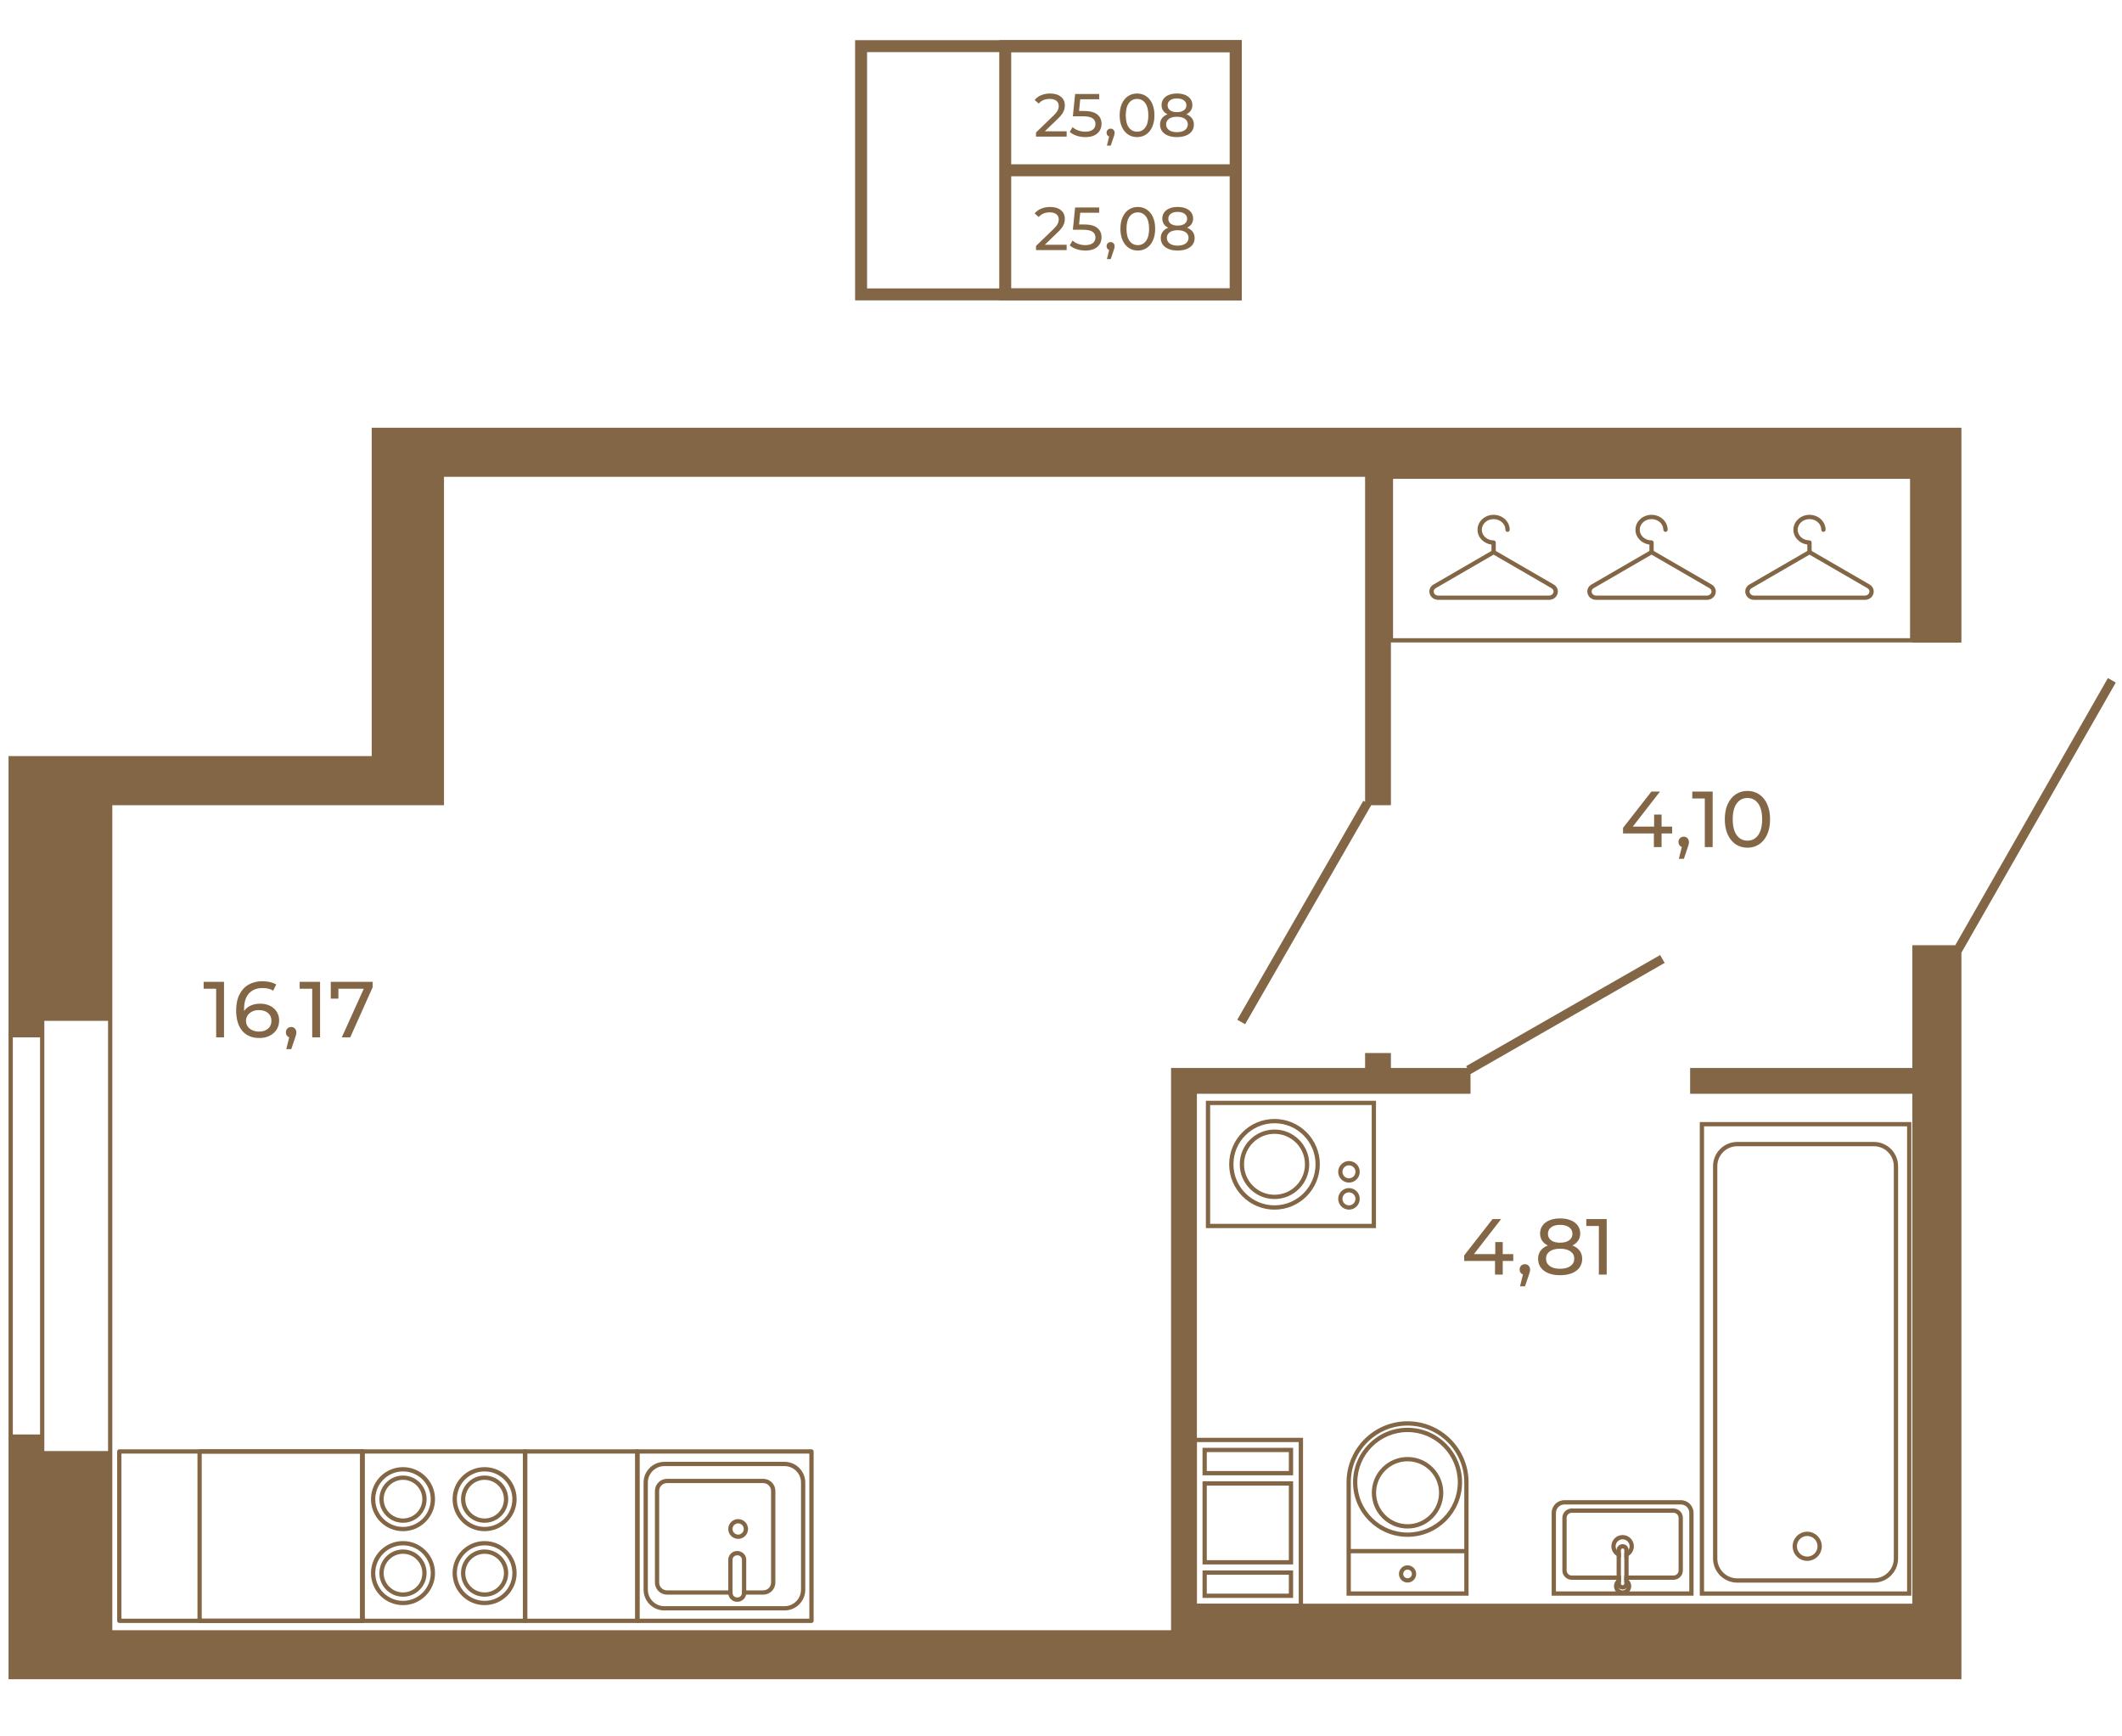 <?xml version="1.0" encoding="UTF-8"?>
<!DOCTYPE svg PUBLIC "-//W3C//DTD SVG 1.1//EN" "http://www.w3.org/Graphics/SVG/1.1/DTD/svg11.dtd">
<!-- Creator: CorelDRAW 2020 (64-Bit) -->
<svg xmlns="http://www.w3.org/2000/svg" xml:space="preserve" width="670px" height="548px" version="1.1" style="shape-rendering:geometricPrecision; text-rendering:geometricPrecision; image-rendering:optimizeQuality; fill-rule:evenodd; clip-rule:evenodd"
viewBox="0 0 2048.66 1674.12"
 xmlns:xlink="http://www.w3.org/1999/xlink"
 xmlns:xodm="http://www.corel.com/coreldraw/odm/2003">
 <defs>
  <style type="text/css">
   <![CDATA[
    .str0 {stroke:#836645;stroke-width:11.55;stroke-miterlimit:10}
    .fil2 {fill:none}
    .fil0 {fill:none;fill-rule:nonzero}
    .fil1 {fill:#836645;fill-rule:nonzero}
   ]]>
  </style>
 </defs>
 <g id="Слой_x0020_1">
  <polygon class="fil0 str0" points="1193.06,283.43 831.32,283.43 831.32,43.8 1193.06,43.8 "/>
  <polygon class="fil0 str0" points="1193.06,283.43 970.49,283.43 970.49,43.8 1193.06,43.8 "/>
  <line class="fil0 str0" x1="970.49" y1="163.62" x2="1193.21" y2= "163.62" />
  <path class="fil1" d="M1029.78 235.53l0 5.12 -29.56 0 0 -4 16.75 -16.16c2.04,-1.96 3.41,-3.66 4.11,-5.09 0.71,-1.43 1.06,-2.87 1.06,-4.32 0,-2.15 -0.75,-3.83 -2.26,-5.02 -1.51,-1.2 -3.67,-1.8 -6.49,-1.8 -4.55,0 -8.06,1.49 -10.53,4.47l-3.99 -3.47c1.6,-1.96 3.71,-3.49 6.32,-4.58 2.6,-1.1 5.51,-1.65 8.72,-1.65 4.31,0 7.74,1.03 10.29,3.09 2.55,2.05 3.82,4.85 3.82,8.37 0,2.2 -0.47,4.27 -1.41,6.23 -0.94,1.96 -2.72,4.2 -5.35,6.7l-12.58 12.11 21.1 0zm16.58 -19.63c5.88,0 10.2,1.11 12.96,3.32 2.76,2.22 4.14,5.24 4.14,9.08 0,2.43 -0.57,4.62 -1.73,6.56 -1.16,1.94 -2.9,3.46 -5.23,4.58 -2.33,1.12 -5.2,1.68 -8.61,1.68 -2.9,0 -5.7,-0.45 -8.41,-1.33 -2.7,-0.88 -4.93,-2.1 -6.7,-3.67l2.71 -4.64c1.41,1.33 3.21,2.4 5.4,3.2 2.2,0.8 4.51,1.2 6.94,1.2 3.09,0 5.49,-0.65 7.2,-1.96 1.7,-1.32 2.56,-3.11 2.56,-5.38 0,-2.47 -0.94,-4.34 -2.83,-5.62 -1.88,-1.27 -5.09,-1.91 -9.63,-1.91l-9.35 0 2.17 -21.51 23.22 0 0 5.12 -18.28 0 -1.12 11.28 4.59 0zm25.92 17.05c1.1,0 2.01,0.38 2.73,1.14 0.73,0.77 1.09,1.72 1.09,2.85 0,0.59 -0.07,1.16 -0.2,1.71 -0.14,0.55 -0.41,1.39 -0.8,2.52l-2.76 8.18 -3.7 0 2.17 -8.76c-0.74,-0.28 -1.34,-0.74 -1.79,-1.38 -0.45,-0.65 -0.68,-1.41 -0.68,-2.27 0,-1.17 0.37,-2.13 1.12,-2.88 0.74,-0.74 1.68,-1.11 2.82,-1.11zm26.22 8.17c-3.26,0 -6.15,-0.84 -8.67,-2.5 -2.53,-1.67 -4.52,-4.09 -5.97,-7.26 -1.45,-3.17 -2.17,-6.94 -2.17,-11.29 0,-4.35 0.72,-8.11 2.17,-11.28 1.45,-3.18 3.44,-5.6 5.97,-7.26 2.52,-1.67 5.41,-2.5 8.67,-2.5 3.21,0 6.08,0.83 8.61,2.5 2.52,1.66 4.51,4.08 5.96,7.26 1.45,3.17 2.18,6.93 2.18,11.28 0,4.35 -0.73,8.12 -2.18,11.29 -1.45,3.17 -3.44,5.59 -5.96,7.26 -2.53,1.66 -5.4,2.5 -8.61,2.5zm0 -5.24c3.29,0 5.92,-1.35 7.9,-4.05 1.98,-2.71 2.97,-6.62 2.97,-11.76 0,-5.13 -0.99,-9.05 -2.97,-11.75 -1.98,-2.71 -4.61,-4.06 -7.9,-4.06 -3.34,0 -5.99,1.35 -7.97,4.06 -1.98,2.7 -2.97,6.62 -2.97,11.75 0,5.14 0.99,9.05 2.97,11.76 1.98,2.7 4.63,4.05 7.97,4.05zm47.55 -16.81c2.35,0.91 4.15,2.2 5.4,3.88 1.26,1.69 1.89,3.71 1.89,6.06 0,2.47 -0.67,4.61 -2,6.43 -1.33,1.83 -3.23,3.23 -5.7,4.21 -2.47,0.98 -5.37,1.47 -8.7,1.47 -3.3,0 -6.17,-0.49 -8.61,-1.47 -2.45,-0.98 -4.34,-2.38 -5.68,-4.21 -1.33,-1.82 -1.99,-3.96 -1.99,-6.43 0,-2.35 0.61,-4.37 1.85,-6.06 1.23,-1.68 3.02,-2.97 5.37,-3.88 -1.88,-0.9 -3.31,-2.09 -4.29,-3.58 -0.98,-1.49 -1.47,-3.25 -1.47,-5.29 0,-2.27 0.62,-4.25 1.86,-5.94 1.23,-1.68 2.96,-2.98 5.2,-3.88 2.23,-0.9 4.82,-1.35 7.76,-1.35 2.97,0 5.59,0.45 7.84,1.35 2.26,0.9 4,2.2 5.23,3.88 1.24,1.69 1.86,3.67 1.86,5.94 0,2 -0.5,3.75 -1.5,5.26 -1,1.51 -2.44,2.71 -4.32,3.61zm-9.11 -15.28c-2.79,0 -4.98,0.6 -6.59,1.8 -1.6,1.19 -2.41,2.81 -2.41,4.84 0,2.04 0.8,3.65 2.38,4.82 1.59,1.18 3.8,1.77 6.62,1.77 2.86,0 5.1,-0.59 6.73,-1.77 1.62,-1.17 2.44,-2.78 2.44,-4.82 0,-2.03 -0.84,-3.65 -2.5,-4.84 -1.67,-1.2 -3.89,-1.8 -6.67,-1.8zm0 32.56c3.25,0 5.82,-0.67 7.7,-2.02 1.88,-1.35 2.82,-3.19 2.82,-5.5 0,-2.27 -0.94,-4.06 -2.82,-5.38 -1.88,-1.31 -4.45,-1.97 -7.7,-1.97 -3.26,0 -5.8,0.66 -7.64,1.97 -1.85,1.32 -2.77,3.11 -2.77,5.38 0,2.31 0.92,4.15 2.77,5.5 1.84,1.35 4.38,2.02 7.64,2.02z"/>
  <path class="fil1" d="M1029.78 126.01l0 5.11 -29.56 0 0 -3.99 16.75 -16.17c2.04,-1.96 3.41,-3.65 4.11,-5.08 0.71,-1.43 1.06,-2.87 1.06,-4.32 0,-2.16 -0.75,-3.83 -2.26,-5.03 -1.51,-1.19 -3.67,-1.79 -6.49,-1.79 -4.55,0 -8.06,1.49 -10.53,4.47l-3.99 -3.47c1.6,-1.96 3.71,-3.49 6.32,-4.58 2.6,-1.1 5.51,-1.65 8.72,-1.65 4.31,0 7.74,1.03 10.29,3.09 2.55,2.05 3.82,4.84 3.82,8.37 0,2.2 -0.47,4.27 -1.41,6.23 -0.94,1.96 -2.72,4.19 -5.35,6.7l-12.58 12.11 21.1 0zm16.58 -19.63c5.88,0 10.2,1.11 12.96,3.32 2.76,2.21 4.14,5.24 4.14,9.08 0,2.43 -0.57,4.62 -1.73,6.55 -1.16,1.94 -2.9,3.47 -5.23,4.59 -2.33,1.12 -5.2,1.67 -8.61,1.67 -2.9,0 -5.7,-0.44 -8.41,-1.32 -2.7,-0.88 -4.93,-2.1 -6.7,-3.67l2.71 -4.64c1.41,1.33 3.21,2.4 5.4,3.2 2.2,0.8 4.51,1.2 6.94,1.2 3.09,0 5.49,-0.65 7.2,-1.97 1.7,-1.31 2.56,-3.1 2.56,-5.37 0,-2.47 -0.94,-4.34 -2.83,-5.62 -1.88,-1.27 -5.09,-1.91 -9.63,-1.91l-9.35 0 2.17 -21.51 23.22 0 0 5.11 -18.28 0 -1.12 11.29 4.59 0zm25.92 17.05c1.1,0 2.01,0.38 2.73,1.14 0.73,0.76 1.09,1.71 1.09,2.85 0,0.59 -0.07,1.16 -0.2,1.71 -0.14,0.54 -0.41,1.39 -0.8,2.52l-2.76 8.17 -3.7 0 2.17 -8.75c-0.74,-0.28 -1.34,-0.74 -1.79,-1.39 -0.45,-0.64 -0.68,-1.4 -0.68,-2.26 0,-1.17 0.37,-2.13 1.12,-2.88 0.74,-0.74 1.68,-1.11 2.82,-1.11zm25.51 8.16c-3.25,0 -6.14,-0.83 -8.67,-2.49 -2.53,-1.67 -4.52,-4.09 -5.97,-7.26 -1.44,-3.18 -2.17,-6.94 -2.17,-11.29 0,-4.35 0.73,-8.11 2.17,-11.28 1.45,-3.18 3.44,-5.6 5.97,-7.26 2.53,-1.67 5.42,-2.5 8.67,-2.5 3.21,0 6.08,0.83 8.61,2.5 2.53,1.66 4.52,4.08 5.97,7.26 1.45,3.17 2.17,6.93 2.17,11.28 0,4.35 -0.72,8.11 -2.17,11.29 -1.45,3.17 -3.44,5.59 -5.97,7.26 -2.53,1.66 -5.4,2.49 -8.61,2.49zm0 -5.23c3.29,0 5.93,-1.35 7.91,-4.05 1.97,-2.71 2.96,-6.62 2.96,-11.76 0,-5.13 -0.99,-9.05 -2.96,-11.75 -1.98,-2.71 -4.62,-4.06 -7.91,-4.06 -3.33,0 -5.99,1.35 -7.96,4.06 -1.98,2.7 -2.97,6.62 -2.97,11.75 0,5.14 0.99,9.05 2.97,11.76 1.97,2.7 4.63,4.05 7.96,4.05zm47.55 -16.81c2.35,0.9 4.16,2.2 5.41,3.88 1.25,1.69 1.88,3.71 1.88,6.06 0,2.47 -0.67,4.61 -2,6.43 -1.33,1.83 -3.23,3.23 -5.7,4.21 -2.47,0.97 -5.37,1.46 -8.7,1.46 -3.29,0 -6.16,-0.49 -8.61,-1.46 -2.45,-0.98 -4.34,-2.38 -5.67,-4.21 -1.33,-1.82 -2,-3.96 -2,-6.43 0,-2.35 0.62,-4.37 1.85,-6.06 1.24,-1.68 3.03,-2.98 5.38,-3.88 -1.88,-0.9 -3.31,-2.09 -4.29,-3.58 -0.98,-1.49 -1.47,-3.25 -1.47,-5.29 0,-2.27 0.62,-4.25 1.85,-5.94 1.24,-1.68 2.97,-2.98 5.2,-3.88 2.24,-0.9 4.82,-1.35 7.76,-1.35 2.98,0 5.59,0.45 7.85,1.35 2.25,0.9 3.99,2.2 5.23,3.88 1.23,1.69 1.85,3.67 1.85,5.94 0,2 -0.5,3.75 -1.5,5.26 -1,1.51 -2.44,2.71 -4.32,3.61zm-9.11 -15.28c-2.78,0 -4.98,0.6 -6.58,1.79 -1.61,1.2 -2.41,2.82 -2.41,4.85 0,2.04 0.79,3.65 2.38,4.82 1.59,1.18 3.79,1.77 6.61,1.77 2.86,0 5.1,-0.59 6.73,-1.77 1.63,-1.17 2.44,-2.78 2.44,-4.82 0,-2.03 -0.83,-3.65 -2.5,-4.85 -1.66,-1.19 -3.89,-1.79 -6.67,-1.79zm0 32.56c3.25,0 5.82,-0.67 7.7,-2.02 1.88,-1.36 2.82,-3.19 2.82,-5.5 0,-2.27 -0.94,-4.06 -2.82,-5.38 -1.88,-1.31 -4.45,-1.97 -7.7,-1.97 -3.25,0 -5.8,0.66 -7.64,1.97 -1.84,1.32 -2.76,3.11 -2.76,5.38 0,2.31 0.92,4.14 2.76,5.5 1.84,1.35 4.39,2.02 7.64,2.02z"/>
  <path class="fil1" d="M216.27 947.06l0 53.6 -7.58 0 0 -46.94 -12.09 0 0 -6.66 19.67 0zm34.84 21.06c3.53,0 6.68,0.66 9.46,1.99 2.78,1.33 4.96,3.23 6.55,5.7 1.58,2.48 2.37,5.32 2.37,8.54 0,3.37 -0.83,6.33 -2.49,8.88 -1.66,2.55 -3.93,4.53 -6.81,5.94 -2.89,1.4 -6.11,2.1 -9.69,2.1 -7.2,0 -12.75,-2.32 -16.65,-6.97 -3.91,-4.64 -5.86,-11.23 -5.86,-19.75 0,-5.97 1.06,-11.06 3.18,-15.28 2.12,-4.21 5.08,-7.4 8.88,-9.57 3.8,-2.17 8.23,-3.25 13.29,-3.25 2.6,0 5.05,0.27 7.35,0.8 2.29,0.54 4.28,1.32 5.97,2.34l-2.91 5.97c-2.55,-1.68 -5.97,-2.53 -10.26,-2.53 -5.57,0 -9.93,1.73 -13.09,5.17 -3.17,3.45 -4.75,8.46 -4.75,15.05 0,0.81 0.02,1.45 0.07,1.91 1.53,-2.29 3.64,-4.04 6.32,-5.24 2.68,-1.2 5.71,-1.8 9.07,-1.8zm-0.91 26.95c3.52,0 6.38,-0.94 8.57,-2.83 2.2,-1.89 3.29,-4.42 3.29,-7.58 0,-3.17 -1.11,-5.68 -3.33,-7.55 -2.22,-1.86 -5.19,-2.79 -8.92,-2.79 -2.4,0 -4.53,0.46 -6.39,1.38 -1.86,0.92 -3.32,2.17 -4.37,3.75 -1.04,1.58 -1.57,3.34 -1.57,5.28 0,1.89 0.5,3.61 1.5,5.17 0.99,1.56 2.45,2.81 4.36,3.75 1.92,0.95 4.2,1.42 6.86,1.42zm30.93 -4.44c1.43,0 2.62,0.5 3.56,1.49 0.95,1 1.42,2.24 1.42,3.72 0,0.76 -0.09,1.5 -0.27,2.22 -0.18,0.71 -0.52,1.81 -1.04,3.29l-3.59 10.64 -4.83 0 2.84 -11.41c-0.97,-0.35 -1.75,-0.95 -2.34,-1.8 -0.59,-0.84 -0.88,-1.82 -0.88,-2.94 0,-1.54 0.48,-2.79 1.46,-3.76 0.97,-0.97 2.19,-1.45 3.67,-1.45zm27.87 -43.57l0 53.6 -7.58 0 0 -46.94 -12.1 0 0 -6.66 19.68 0zm50.77 0l0 5.21 -21.67 48.39 -8.12 0 21.21 -46.94 -24.5 0 0 9.57 -7.35 0 0 -16.23 40.43 0z"/>
  <path class="fil1" d="M1614.34 803.78l-10.19 0 0 13.17 -7.43 0 0 -13.17 -29.78 0 0 -5.36 27.41 -35.07 8.27 0 -26.26 33.84 20.59 0 0 -11.64 7.2 0 0 11.64 10.19 0 0 6.59zm11.25 3.14c1.43,0 2.62,0.49 3.56,1.49 0.95,0.99 1.42,2.23 1.42,3.71 0,0.77 -0.09,1.51 -0.27,2.22 -0.18,0.72 -0.52,1.82 -1.03,3.3l-3.6 10.64 -4.83 0 2.84 -11.41c-0.97,-0.36 -1.75,-0.96 -2.34,-1.8 -0.58,-0.84 -0.88,-1.82 -0.88,-2.95 0,-1.53 0.49,-2.78 1.46,-3.75 0.97,-0.97 2.19,-1.45 3.67,-1.45zm27.87 -43.57l0 53.6 -7.58 0 0 -46.94 -12.09 0 0 -6.66 19.67 0zm33.62 54.21c-4.24,0 -8,-1.08 -11.3,-3.25 -3.29,-2.17 -5.88,-5.33 -7.77,-9.46 -1.89,-4.14 -2.83,-9.04 -2.83,-14.7 0,-5.67 0.94,-10.57 2.83,-14.7 1.89,-4.14 4.48,-7.29 7.77,-9.46 3.3,-2.17 7.06,-3.25 11.3,-3.25 4.18,0 7.92,1.08 11.22,3.25 3.29,2.17 5.88,5.32 7.77,9.46 1.89,4.13 2.83,9.03 2.83,14.7 0,5.66 -0.94,10.56 -2.83,14.7 -1.89,4.13 -4.48,7.29 -7.77,9.46 -3.3,2.17 -7.04,3.25 -11.22,3.25zm0 -6.81c4.29,0 7.72,-1.77 10.3,-5.29 2.57,-3.52 3.86,-8.63 3.86,-15.31 0,-6.69 -1.29,-11.79 -3.86,-15.32 -2.58,-3.52 -6.01,-5.28 -10.3,-5.28 -4.34,0 -7.8,1.76 -10.38,5.28 -2.58,3.53 -3.86,8.63 -3.86,15.32 0,6.68 1.28,11.79 3.86,15.31 2.58,3.52 6.04,5.29 10.38,5.29z"/>
  <path class="fil1" d="M1460.97 1216.46l-10.18 0 0 13.17 -7.43 0 0 -13.17 -29.79 0 0 -5.36 27.42 -35.07 8.27 0 -26.27 33.84 20.6 0 0 -11.64 7.2 0 0 11.64 10.18 0 0 6.59zm11.26 3.14c1.43,0 2.61,0.49 3.56,1.49 0.94,0.99 1.41,2.23 1.41,3.71 0,0.77 -0.08,1.51 -0.26,2.22 -0.18,0.72 -0.53,1.82 -1.04,3.3l-3.6 10.64 -4.82 0 2.83 -11.41c-0.97,-0.36 -1.75,-0.96 -2.33,-1.8 -0.59,-0.84 -0.88,-1.82 -0.88,-2.95 0,-1.53 0.48,-2.78 1.45,-3.75 0.97,-0.97 2.2,-1.45 3.68,-1.45zm45.79 -18.07c3.06,1.17 5.41,2.85 7.04,5.05 1.63,2.19 2.45,4.82 2.45,7.89 0,3.21 -0.87,6.01 -2.6,8.38 -1.74,2.37 -4.21,4.2 -7.43,5.48 -3.22,1.27 -6.99,1.91 -11.33,1.91 -4.29,0 -8.03,-0.64 -11.22,-1.91 -3.19,-1.28 -5.65,-3.11 -7.39,-5.48 -1.73,-2.37 -2.6,-5.17 -2.6,-8.38 0,-3.07 0.8,-5.7 2.41,-7.89 1.61,-2.2 3.94,-3.88 7.01,-5.05 -2.46,-1.18 -4.32,-2.74 -5.59,-4.68 -1.28,-1.94 -1.92,-4.23 -1.92,-6.89 0,-2.96 0.81,-5.53 2.41,-7.73 1.61,-2.2 3.87,-3.88 6.78,-5.05 2.91,-1.18 6.28,-1.76 10.11,-1.76 3.88,0 7.28,0.58 10.22,1.76 2.93,1.17 5.21,2.85 6.81,5.05 1.61,2.2 2.42,4.77 2.42,7.73 0,2.61 -0.66,4.89 -1.96,6.86 -1.3,1.96 -3.17,3.53 -5.62,4.71zm-11.87 -19.91c-3.63,0 -6.49,0.78 -8.58,2.33 -2.09,1.56 -3.14,3.66 -3.14,6.32 0,2.65 1.04,4.75 3.1,6.28 2.07,1.53 4.94,2.3 8.62,2.3 3.72,0 6.65,-0.77 8.76,-2.3 2.12,-1.53 3.18,-3.63 3.18,-6.28 0,-2.66 -1.08,-4.76 -3.25,-6.32 -2.17,-1.55 -5.07,-2.33 -8.69,-2.33zm0 42.42c4.23,0 7.58,-0.88 10.03,-2.64 2.45,-1.77 3.67,-4.15 3.67,-7.16 0,-2.96 -1.22,-5.3 -3.67,-7.01 -2.45,-1.71 -5.8,-2.57 -10.03,-2.57 -4.24,0 -7.56,0.86 -9.96,2.57 -2.4,1.71 -3.6,4.05 -3.6,7.01 0,3.01 1.2,5.39 3.6,7.16 2.4,1.76 5.72,2.64 9.96,2.64zm45.02 -48.01l0 53.6 -7.58 0 0 -46.94 -12.1 0 0 -6.66 19.68 0z"/>
  <path class="fil1" d="M1730.69 1491.93c0,-7.77 6.32,-14.08 14.08,-14.08 7.76,0 14.07,6.31 14.07,14.08 0,7.76 -6.31,14.07 -14.07,14.07 -7.76,0 -14.08,-6.31 -14.08,-14.07zm24.02 0l0 0c0,-5.49 -4.46,-9.95 -9.94,-9.95 -5.49,0 -9.95,4.46 -9.95,9.95 0,5.48 4.46,9.94 9.95,9.94 5.48,0 9.94,-4.46 9.94,-9.94z"/>
  <path class="fil1" d="M1653.84 1503.66l0 -378.71c0,-12.87 10.47,-23.35 23.35,-23.35l131.95 0c12.88,0 23.35,10.48 23.35,23.35l0 378.71c0,12.87 -10.47,23.34 -23.35,23.34l-131.95 0c-12.88,0 -23.35,-10.47 -23.35,-23.34zm174.52 -378.71l0 0c0,-10.6 -8.62,-19.21 -19.22,-19.21l-131.95 0c-10.6,0 -19.22,8.61 -19.22,19.21l0 378.71c0,10.59 8.62,19.21 19.22,19.21l131.95 0c10.6,0 19.22,-8.62 19.22,-19.21l0 -378.71z"/>
  <path class="fil1" d="M1641.04 1539.62l0 -457.23 204.25 0 0 457.23 -204.25 0zm4.12 -453.1l0 0 0 448.97 196.01 0 0 -448.97 -196.01 0z"/>
  <g id="_2614911068128">
   <g>
    <path class="fil1" d="M1622.79 1447.42l-112.51 0c-6.77,0 -12.25,5.49 -12.25,12.26l0 79.94 137 0 0 -79.94c0,-6.77 -5.49,-12.26 -12.24,-12.26zm8.12 88.07l0 0 -128.75 0 0 -75.81c0,-4.49 3.63,-8.12 8.12,-8.12l112.51 0c4.49,0 8.12,3.63 8.12,8.12l0 75.81z"/>
   </g>
   <g>
    <path class="fil1" d="M1615.68 1455.44l-98.29 0c-4.98,0 -9.03,4.07 -9.03,9.05l0 50.74c0,4.98 4.05,9.03 9.03,9.03l47.5 0 0 -4.12 -47.5 0c-2.7,0 -4.9,-2.21 -4.9,-4.91l0 -50.74c0,-2.72 2.2,-4.9 4.9,-4.9l98.29 0c2.69,0 4.9,2.18 4.9,4.9l0 50.74c0,2.7 -2.21,4.91 -4.9,4.91l-47.5 0 0 4.12 47.5 0c4.98,0 9.02,-4.05 9.02,-9.03l0 -50.74c0,-4.98 -4.04,-9.05 -9.02,-9.05z"/>
   </g>
   <g>
    <path class="fil1" d="M1566.53 1481.05c-5.98,0 -10.86,4.88 -10.86,10.87 0,3.85 2.03,7.26 5.07,9.18 0.64,0.41 1.33,0.76 2.06,1.03 0.67,0.24 1.35,0.42 2.09,0.54l0 -4.22c-0.76,-0.17 -1.45,-0.49 -2.09,-0.91 -0.83,-0.56 -1.52,-1.28 -2.06,-2.13 -0.58,-1.01 -0.95,-2.21 -0.95,-3.49 0,-3.7 3.04,-6.74 6.74,-6.74 3.73,0 6.75,3.04 6.75,6.74 0,1.28 -0.37,2.48 -0.96,3.49 -0.54,0.85 -1.22,1.59 -2.06,2.13 -0.61,0.42 -1.32,0.74 -2.08,0.91l0 4.22c0.73,-0.12 1.42,-0.3 2.08,-0.54 0.74,-0.27 1.43,-0.62 2.06,-1.03 3.05,-1.92 5.08,-5.33 5.08,-9.18 0,-5.99 -4.88,-10.87 -10.87,-10.87z"/>
   </g>
   <g>
    <path class="fil1" d="M1572.32 1524.38c-0.05,-0.05 -0.09,-0.1 -0.14,-0.12 -0.57,-0.54 -1.21,-0.98 -1.92,-1.3 -0.64,-0.35 -1.35,-0.59 -2.08,-0.74l0 4.32c0.88,0.37 1.62,1.03 2.03,1.86 0.35,0.59 0.52,1.26 0.52,1.97 0,0.71 -0.17,1.37 -0.52,1.96 -0.68,1.32 -2.08,2.23 -3.68,2.23 -1.59,0 -2.99,-0.91 -3.68,-2.23 -0.34,-0.59 -0.51,-1.25 -0.51,-1.96 0,-0.71 0.17,-1.38 0.51,-1.97 0.42,-0.83 1.16,-1.49 2.04,-1.86l0 -4.32c-0.74,0.15 -1.45,0.39 -2.09,0.74 -0.71,0.32 -1.34,0.76 -1.91,1.3 -0.05,0.02 -0.1,0.07 -0.15,0.12 -1.54,1.52 -2.52,3.66 -2.52,5.99 0,1.93 0.66,3.7 1.76,5.12 1.52,1.94 3.9,3.19 6.55,3.19 2.65,0 5.03,-1.25 6.55,-3.19 1.11,-1.42 1.77,-3.19 1.77,-5.12 0,-2.33 -0.98,-4.47 -2.53,-5.99z"/>
   </g>
   <g>
    <path class="fil1" d="M1566.53 1489.86c-3.11,0 -5.64,2.48 -5.79,5.55l0 32.45c0,1.8 0.84,3.42 2.11,4.47 1.01,0.83 2.28,1.32 3.68,1.32 1.4,0 2.68,-0.49 3.68,-1.32 1.28,-1.05 2.11,-2.67 2.11,-4.47l0 -32.45c-0.14,-3.07 -2.67,-5.55 -5.79,-5.55zm1.65 38l0 0c0,0.91 -0.74,1.65 -1.65,1.65 -0.9,0 -1.64,-0.74 -1.64,-1.65l0 -32.21c0,-0.91 0.74,-1.67 1.64,-1.67 0.91,0 1.65,0.76 1.65,1.67l0 32.21z"/>
   </g>
  </g>
  <g id="_2614911072400">
   <g>
    <path class="fil1" d="M1300.01 1539.62l0 -109.46c0,-32.48 26.42,-58.91 58.9,-58.91 32.48,0 58.9,26.43 58.9,58.91l0 109.46 -117.8 0zm113.67 -109.46l0 0c0,-30.2 -24.57,-54.77 -54.77,-54.77 -30.2,0 -54.77,24.57 -54.77,54.77l0 105.33 109.54 0 0 -105.33z"/>
   </g>
   <g>
    <path class="fil1" d="M1350.6 1518.61c0,-4.58 3.73,-8.31 8.31,-8.31 4.59,0 8.32,3.73 8.32,8.31 0,4.59 -3.73,8.32 -8.32,8.32 -4.58,0 -8.31,-3.73 -8.31,-8.32zm12.5 0l0 0c0,-2.3 -1.88,-4.18 -4.19,-4.18 -2.3,0 -4.18,1.88 -4.18,4.18 0,2.31 1.88,4.18 4.18,4.18 2.31,0 4.19,-1.87 4.19,-4.18z"/>
   </g>
   <g>
    <polygon class="fil1" points="1302.08,1498.67 1302.08,1494.53 1415.75,1494.53 1415.75,1498.67 "/>
   </g>
   <g>
    <path class="fil1" d="M1306.28 1430.16c0,-29.03 23.61,-52.64 52.63,-52.64 29.03,0 52.63,23.61 52.63,52.64 0,29.02 -23.6,52.63 -52.63,52.63 -29.02,0 -52.63,-23.61 -52.63,-52.63zm101.14 0l0 0c0,-26.75 -21.77,-48.5 -48.51,-48.5 -26.74,0 -48.5,21.75 -48.5,48.5 0,26.74 21.76,48.5 48.5,48.5 26.74,0 48.51,-21.76 48.51,-48.5z"/>
   </g>
   <g>
    <path class="fil1" d="M1324.4 1440.25c0,-19.03 15.48,-34.52 34.51,-34.52 19.03,0 34.52,15.49 34.52,34.52 0,19.03 -15.49,34.52 -34.52,34.52 -19.03,0 -34.51,-15.49 -34.51,-34.52zm64.9 0l0 0c0,-16.75 -13.63,-30.38 -30.39,-30.38 -16.75,0 -30.38,13.63 -30.38,30.38 0,16.75 13.63,30.38 30.38,30.38 16.76,0 30.39,-13.63 30.39,-30.38z"/>
   </g>
  </g>
  <g id="_2614911075616">
   <g>
    <path class="fil1" d="M1164.2 1184.78l0 -122.93 164.24 0 0 122.93 -164.24 0zm4.13 -118.8l0 0 0 114.67 155.98 0 0 -114.67 -155.98 0z"/>
   </g>
   <g>
    <g>
     <path class="fil1" d="M1196.91 1123.17c0,-18.49 15.05,-33.54 33.54,-33.54 18.49,0 33.54,15.05 33.54,33.54 0,18.49 -15.05,33.54 -33.54,33.54 -18.49,0 -33.54,-15.05 -33.54,-33.54zm62.95 0l0 0c0,-16.22 -13.19,-29.41 -29.41,-29.41 -16.21,0 -29.41,13.19 -29.41,29.41 0,16.21 13.2,29.41 29.41,29.41 16.22,0 29.41,-13.2 29.41,-29.41z"/>
    </g>
    <g>
     <path class="fil1" d="M1186.69 1123.17c0,-24.13 19.63,-43.76 43.76,-43.76 24.13,0 43.76,19.63 43.76,43.76 0,24.13 -19.63,43.77 -43.76,43.77 -24.13,0 -43.76,-19.64 -43.76,-43.77zm83.39 0l0 0c0,-21.85 -17.78,-39.63 -39.63,-39.63 -21.85,0 -39.63,17.78 -39.63,39.63 0,21.85 17.78,39.63 39.63,39.63 21.85,0 39.63,-17.78 39.63,-39.63z"/>
    </g>
   </g>
   <g>
    <g>
     <path class="fil1" d="M1291.95 1156.53c0,-5.74 4.66,-10.41 10.4,-10.41 5.73,0 10.4,4.67 10.4,10.41 0,5.74 -4.67,10.41 -10.4,10.41 -5.74,0 -10.4,-4.67 -10.4,-10.41zm16.67 0l0 0c0,-3.46 -2.82,-6.28 -6.27,-6.28 -3.46,0 -6.28,2.82 -6.28,6.28 0,3.46 2.82,6.27 6.28,6.27 3.45,0 6.27,-2.81 6.27,-6.27z"/>
    </g>
    <g>
     <path class="fil1" d="M1291.95 1130.43c0,-5.73 4.66,-10.4 10.4,-10.4 5.73,0 10.4,4.67 10.4,10.4 0,5.74 -4.67,10.41 -10.4,10.41 -5.74,0 -10.4,-4.67 -10.4,-10.41zm16.67 0l0 0c0,-3.46 -2.82,-6.27 -6.27,-6.27 -3.46,0 -6.28,2.81 -6.28,6.27 0,3.46 2.82,6.28 6.28,6.28 3.45,0 6.27,-2.82 6.27,-6.28z"/>
    </g>
   </g>
  </g>
  <g id="_2614911076288">
   <path class="fil1" d="M504.91 1563.87l0 -163.5c0,-1.15 0.92,-2.07 2.06,-2.07l108.36 0c1.15,0 2.07,0.92 2.07,2.07l0 163.5c0,1.14 -0.92,2.07 -2.07,2.07l-108.36 0c-1.14,0 -2.06,-0.93 -2.06,-2.07zm4.13 -161.44l0 0 0 159.38 104.23 0 0 -159.38 -104.23 0z"/>
  </g>
  <g id="_2614911079168">
   <path class="fil1" d="M113.11 1563.87l0 -163.5c0,-1.15 0.92,-2.07 2.07,-2.07l234.78 0c1.15,0 2.07,0.92 2.07,2.07l0 163.5c0,1.14 -0.92,2.07 -2.07,2.07l-234.78 0c-1.15,0 -2.07,-0.93 -2.07,-2.07zm4.13 -161.44l0 0 0 159.38 230.66 0 0 -159.38 -230.66 0z"/>
  </g>
  <g id="_2614911077008">
   <g>
    <path class="fil1" d="M347.9 1563.87l0 -163.5c0,-1.15 0.92,-2.07 2.06,-2.07l157.01 0c1.14,0 2.07,0.92 2.07,2.07l0 163.5c0,1.14 -0.93,2.07 -2.07,2.07l-157.01 0c-1.14,0 -2.06,-0.93 -2.06,-2.07zm4.13 -161.44l0 0 0 159.38 152.88 0 0 -159.38 -152.88 0z"/>
   </g>
   <g>
    <g>
     <g>
      <path class="fil1" d="M366.28 1517.81c0,-12.57 10.22,-22.8 22.8,-22.8 12.56,0 22.78,10.23 22.78,22.8 0,12.57 -10.22,22.79 -22.78,22.79 -12.58,0 -22.8,-10.22 -22.8,-22.79zm41.46 0l0 0c0,-10.29 -8.38,-18.66 -18.66,-18.66 -10.29,0 -18.67,8.37 -18.67,18.66 0,10.29 8.38,18.66 18.67,18.66 10.28,0 18.66,-8.37 18.66,-18.66z"/>
     </g>
     <g>
      <path class="fil1" d="M358.16 1517.81c0,-17.05 13.87,-30.92 30.92,-30.92 17.04,0 30.91,13.87 30.91,30.92 0,17.05 -13.87,30.92 -30.91,30.92 -17.05,0 -30.92,-13.87 -30.92,-30.92zm57.7 0l0 0c0,-14.77 -12.02,-26.79 -26.78,-26.79 -14.77,0 -26.79,12.02 -26.79,26.79 0,14.77 12.02,26.78 26.79,26.78 14.76,0 26.78,-12.01 26.78,-26.78z"/>
     </g>
    </g>
    <g>
     <g>
      <path class="fil1" d="M366.28 1446.43c0,-12.57 10.22,-22.79 22.8,-22.79 12.56,0 22.78,10.22 22.78,22.79 0,12.57 -10.22,22.79 -22.78,22.79 -12.58,0 -22.8,-10.22 -22.8,-22.79zm41.46 0l0 0c0,-10.29 -8.38,-18.66 -18.66,-18.66 -10.29,0 -18.67,8.37 -18.67,18.66 0,10.29 8.38,18.66 18.67,18.66 10.28,0 18.66,-8.37 18.66,-18.66z"/>
     </g>
     <g>
      <path class="fil1" d="M358.16 1446.43c0,-17.05 13.87,-30.92 30.92,-30.92 17.04,0 30.91,13.87 30.91,30.92 0,17.05 -13.87,30.92 -30.91,30.92 -17.05,0 -30.92,-13.87 -30.92,-30.92zm57.7 0l0 0c0,-14.77 -12.02,-26.78 -26.78,-26.78 -14.77,0 -26.79,12.01 -26.79,26.78 0,14.77 12.02,26.79 26.79,26.79 14.76,0 26.78,-12.02 26.78,-26.79z"/>
     </g>
    </g>
    <g>
     <g>
      <path class="fil1" d="M445.07 1517.81c0,-12.57 10.22,-22.8 22.79,-22.8 12.57,0 22.79,10.23 22.79,22.8 0,12.57 -10.22,22.79 -22.79,22.79 -12.57,0 -22.79,-10.22 -22.79,-22.79zm41.45 0l0 0c0,-10.29 -8.37,-18.66 -18.66,-18.66 -10.29,0 -18.66,8.37 -18.66,18.66 0,10.29 8.37,18.66 18.66,18.66 10.29,0 18.66,-8.37 18.66,-18.66z"/>
     </g>
     <g>
      <path class="fil1" d="M436.94 1517.81c0,-17.05 13.87,-30.92 30.92,-30.92 17.05,0 30.92,13.87 30.92,30.92 0,17.05 -13.87,30.92 -30.92,30.92 -17.05,0 -30.92,-13.87 -30.92,-30.92zm57.71 0l0 0c0,-14.77 -12.02,-26.79 -26.79,-26.79 -14.77,0 -26.79,12.02 -26.79,26.79 0,14.77 12.02,26.78 26.79,26.78 14.77,0 26.79,-12.01 26.79,-26.78z"/>
     </g>
    </g>
    <g>
     <g>
      <path class="fil1" d="M445.07 1446.43c0,-12.57 10.22,-22.79 22.79,-22.79 12.57,0 22.79,10.22 22.79,22.79 0,12.57 -10.22,22.79 -22.79,22.79 -12.57,0 -22.79,-10.22 -22.79,-22.79zm41.45 0l0 0c0,-10.29 -8.37,-18.66 -18.66,-18.66 -10.29,0 -18.66,8.37 -18.66,18.66 0,10.29 8.37,18.66 18.66,18.66 10.29,0 18.66,-8.37 18.66,-18.66z"/>
     </g>
     <g>
      <path class="fil1" d="M436.94 1446.43c0,-17.05 13.87,-30.92 30.92,-30.92 17.05,0 30.92,13.87 30.92,30.92 0,17.05 -13.87,30.92 -30.92,30.92 -17.05,0 -30.92,-13.87 -30.92,-30.92zm57.71 0l0 0c0,-14.77 -12.02,-26.78 -26.79,-26.78 -14.77,0 -26.79,12.01 -26.79,26.78 0,14.77 12.02,26.79 26.79,26.79 14.77,0 26.79,-12.02 26.79,-26.79z"/>
     </g>
    </g>
   </g>
  </g>
  <g id="_2614911080944">
   <path class="fil1" d="M190.64 1563.87l0 -163.5c0,-1.15 0.92,-2.07 2.06,-2.07l157.01 0c1.14,0 2.06,0.92 2.06,2.07l0 163.5c0,1.14 -0.92,2.07 -2.06,2.07l-157.01 0c-1.14,0 -2.06,-0.93 -2.06,-2.07zm4.12 -161.44l0 0 0 159.38 152.88 0 0 -159.38 -152.88 0z"/>
  </g>
  <g id="_2614911079888">
   <g>
    <path class="fil1" d="M613.27 1563.87l0 -163.5c0,-1.15 0.92,-2.07 2.06,-2.07l168.12 0c1.14,0 2.06,0.92 2.06,2.07l0 163.5c0,1.14 -0.92,2.07 -2.06,2.07l-168.12 0c-1.14,0 -2.06,-0.93 -2.06,-2.07zm4.13 -161.44l0 0 0 159.38 163.98 0 0 -159.38 -163.98 0z"/>
   </g>
   <g>
    <path class="fil1" d="M621.33 1533.83l0 -103.42c0,-11.04 8.98,-20.02 20.02,-20.02l116.09 0c11.04,0 20.01,8.98 20.01,20.02l0 103.42c0,11.04 -8.97,20.02 -20.01,20.02l-116.09 0c-11.04,0 -20.02,-8.98 -20.02,-20.02zm152 -103.42l0 0c0,-8.76 -7.13,-15.89 -15.89,-15.89l-116.09 0c-8.76,0 -15.89,7.13 -15.89,15.89l0 103.42c0,8.76 7.13,15.89 15.89,15.89l116.09 0c8.76,0 15.89,-7.13 15.89,-15.89l0 -103.42z"/>
   </g>
   <g>
    <path class="fil1" d="M736.89 1426.81l-92.96 0c-6.43,0 -11.65,5.22 -11.65,11.65l0 88.47c0,6.43 5.22,11.66 11.65,11.66l63.59 0c-0.19,-0.5 -0.31,-1.06 -0.31,-1.65l0 -2.48 -63.28 0c-4.14,0 -7.53,-3.38 -7.53,-7.53l0 -88.47c0,-4.14 3.39,-7.53 7.53,-7.53l92.96 0c4.17,0 7.53,3.39 7.53,7.53l0 88.47c0,4.15 -3.36,7.53 -7.53,7.53l-20.56 0 0 2.48c0,0.59 -0.12,1.15 -0.32,1.65l20.88 0c6.45,0 11.68,-5.23 11.68,-11.66l0 -88.47c0,-6.43 -5.23,-11.65 -11.68,-11.65z"/>
   </g>
   <g>
    <path class="fil1" d="M703.08 1475.21c0,-5.27 4.28,-9.55 9.55,-9.55 5.27,0 9.55,4.28 9.55,9.55 0,5.27 -4.28,9.55 -9.55,9.55 -5.27,0 -9.55,-4.28 -9.55,-9.55zm14.97 0l0 0c0,-2.99 -2.43,-5.42 -5.42,-5.42 -2.98,0 -5.42,2.43 -5.42,5.42 0,2.99 2.44,5.42 5.42,5.42 2.99,0 5.42,-2.43 5.42,-5.42z"/>
   </g>
   <g>
    <path class="fil1" d="M718.39 1499.48c0,-0.03 0,-0.03 0,-0.03 -0.32,-0.34 -0.63,-0.63 -0.95,-0.93 -1.55,-1.27 -3.54,-2.06 -5.79,-2.06 -2.11,0 -4.08,0.79 -5.57,2.06 -0.35,0.3 -0.64,0.59 -0.93,0.93 -1.28,1.48 -2.07,3.44 -2.07,5.57l0 31.92c0,0.57 0.05,1.11 0.18,1.65 0.27,1.47 0.93,2.82 1.89,3.9 0.29,0.34 0.58,0.66 0.93,0.95 0,0 0,0 0.02,0 1.5,1.3 3.44,2.06 5.55,2.06l0.24 0c2.11,0 4.05,-0.76 5.55,-2.06 0.02,0 0.02,0 0.02,0 0.34,-0.29 0.64,-0.61 0.93,-0.95 0.96,-1.08 1.62,-2.43 1.89,-3.9 0.13,-0.54 0.17,-1.08 0.17,-1.65l0 -31.92c0,-2.13 -0.76,-4.07 -2.06,-5.54zm-2.06 37.46l0 0c0,0.59 -0.12,1.15 -0.32,1.65 -0.66,1.64 -2.25,2.77 -4.12,2.77l-0.24 0c-1.87,0 -3.46,-1.13 -4.13,-2.77 -0.19,-0.5 -0.31,-1.06 -0.31,-1.65l0 -31.92c0,-2.45 1.98,-4.41 4.68,-4.41 2.46,0 4.44,1.96 4.44,4.41l0 31.92z"/>
   </g>
  </g>
  <g id="_2614911084400">
   <g>
    <path class="fil1" d="M1151.39 1551.43l0 -164.24 106.6 0 0 164.24 -106.6 0zm4.13 -160.1l0 0 0 155.97 98.34 0 0 -155.97 -98.34 0z"/>
   </g>
   <g>
    <path class="fil1" d="M1160.96 1541.75l0 -26.52 87.46 0 0 26.52 -87.46 0zm4.13 -22.39l0 0 0 18.26 79.2 0 0 -18.26 -79.2 0z"/>
   </g>
   <g>
    <path class="fil1" d="M1160.96 1423.4l0 -26.53 87.46 0 0 26.53 -87.46 0zm4.13 -22.4l0 0 0 18.26 79.2 0 0 -18.26 -79.2 0z"/>
   </g>
   <g>
    <path class="fil1" d="M1160.96 1509.44l0 -80.26 87.46 0 0 80.26 -87.46 0zm4.13 -76.13l0 0 0 72 79.2 0 0 -72 -79.2 0z"/>
   </g>
  </g>
  <path class="fil1" d="M1893.62 1620.27l0 -701.36 149.02 -260.75 -7.59 -4.36 -147.31 257.78 0.2 0.11 -41.69 0 0 118.48 -214.54 0 0 24.93 214.54 0 0 492.2 -690.72 0 0 -492.2 264.16 0 0 -19.27 0.11 0.19 187.33 -107.26 -4.36 -7.59 -187.3 107.26 0.97 1.74 -73.6 0 0 -14.42 -24.93 0 0 14.42 -187.33 0 0 542.76 -1022.15 0 0 -796.41 320.23 0 0 -317.01 889.25 0 0 313.76 -1.73 -0.99 -121.67 211.34 7.57 4.36 121.68 -211.35 -0.21 -0.11 19.29 0 0 -317.01 503.41 0 0 160.1 47.37 0 0 -207.45 -1534.75 0 0 316.99 -270.57 0 -51.23 0 -28.84 0 0 25.63 0 115.29 0 750.2 1885.39 0zm-1854.95 -236.28l0 0 -26.29 0 0 -383.33 26.29 0 0 383.33zm65.65 -399.33l0 0 0 415.33 -61.53 0 0 -415.33 61.53 0z"/>
  <g id="_2614911088288">
   <g>
    <path class="fil1" d="M1340.78 617.37l0 -157.94c0,-1.14 0.92,-2.07 2.06,-2.07l503.26 0c1.14,0 2.06,0.93 2.06,2.07l0 157.94c0,1.14 -0.92,2.07 -2.06,2.07l-503.26 0c-1.14,0 -2.06,-0.93 -2.06,-2.07zm4.13 -155.88l0 0 0 153.81 499.12 0 0 -153.81 -499.12 0z"/>
   </g>
   <g>
    <g>
     <g>
      <path class="fil1" d="M1532.45 570.19c0,-2.72 1.48,-5.24 4.08,-6.75l56.9 -32.96c0.64,-0.37 1.44,-0.37 2.08,0l56.9 32.96c3.24,1.88 4.72,5.33 3.81,8.78 -0.98,3.64 -4.33,6.09 -8.33,6.09l-106.85 0c-3.99,0 -7.34,-2.45 -8.32,-6.08 -0.18,-0.69 -0.27,-1.37 -0.27,-2.04zm62.02 -35.53l0 0 -55.87 32.36c-1.62,0.94 -2.31,2.49 -1.89,4.13 0.38,1.4 1.74,3.02 4.33,3.02l106.85 0c2.6,0 3.96,-1.62 4.34,-3.02 0.43,-1.64 -0.26,-3.19 -1.89,-4.13l-55.87 -32.36z"/>
     </g>
     <g>
      <path class="fil1" d="M1578.93 510.63c0,-7.95 6.97,-14.41 15.54,-14.41 8.56,0 15.53,6.46 15.53,14.41 0,1.14 -0.92,2.06 -2.06,2.06 -1.15,0 -2.07,-0.92 -2.07,-2.06 0,-5.67 -5.12,-10.28 -11.4,-10.28 -6.29,0 -11.41,4.61 -11.41,10.28 0,5.66 5.12,10.27 11.41,10.27 1.14,0 2.06,0.92 2.06,2.07l0 9.3c0,1.14 -0.92,2.06 -2.06,2.06 -1.14,0 -2.06,-0.92 -2.06,-2.06l0 -7.36c-7.6,-0.94 -13.48,-6.99 -13.48,-14.28z"/>
     </g>
    </g>
    <g>
     <g>
      <path class="fil1" d="M1684.93 570.19c0,-2.72 1.48,-5.24 4.08,-6.75l56.9 -32.96c0.64,-0.37 1.43,-0.37 2.08,0l56.9 32.96c3.23,1.88 4.72,5.33 3.81,8.78 -0.98,3.64 -4.33,6.09 -8.33,6.09l-106.85 0c-4,0 -7.34,-2.45 -8.32,-6.08 -0.18,-0.69 -0.27,-1.37 -0.27,-2.04zm62.02 -35.53l0 0 -55.87 32.36c-1.63,0.94 -2.31,2.49 -1.89,4.13 0.38,1.4 1.74,3.02 4.33,3.02l106.85 0c2.6,0 3.96,-1.62 4.33,-3.02 0.44,-1.64 -0.26,-3.19 -1.89,-4.13l-55.86 -32.36z"/>
     </g>
     <g>
      <path class="fil1" d="M1731.42 510.63c0,-7.95 6.96,-14.41 15.53,-14.41 8.56,0 15.53,6.46 15.53,14.41 0,1.14 -0.92,2.06 -2.07,2.06 -1.14,0 -2.06,-0.92 -2.06,-2.06 0,-5.67 -5.12,-10.28 -11.4,-10.28 -6.29,0 -11.4,4.61 -11.4,10.28 0,5.66 5.11,10.27 11.4,10.27 1.14,0 2.06,0.92 2.06,2.07l0 9.3c0,1.14 -0.92,2.06 -2.06,2.06 -1.15,0 -2.07,-0.92 -2.07,-2.06l0 -7.36c-7.59,-0.94 -13.46,-6.99 -13.46,-14.28z"/>
     </g>
    </g>
    <g>
     <g>
      <path class="fil1" d="M1379.97 570.2c0,-2.73 1.48,-5.25 4.08,-6.76l56.9 -32.96c0.65,-0.37 1.44,-0.37 2.08,0l56.9 32.96c3.24,1.88 4.74,5.33 3.81,8.79 -0.98,3.63 -4.32,6.08 -8.33,6.08l-106.84 0c-4.01,0 -7.35,-2.45 -8.33,-6.08 -0.18,-0.69 -0.27,-1.37 -0.27,-2.03zm62.02 -35.54l0 0 -55.86 32.36c-1.63,0.94 -2.32,2.49 -1.89,4.13 0.37,1.4 1.73,3.02 4.33,3.02l106.84 0c2.6,0 3.96,-1.62 4.33,-3.02 0.47,-1.66 -0.26,-3.19 -1.88,-4.13l-55.87 -32.36z"/>
     </g>
     <g>
      <path class="fil1" d="M1426.46 510.63c0,-7.95 6.96,-14.41 15.53,-14.41 8.57,0 15.53,6.46 15.53,14.41 0,1.14 -0.92,2.06 -2.06,2.06 -1.14,0 -2.07,-0.92 -2.07,-2.06 0,-5.67 -5.11,-10.28 -11.4,-10.28 -6.29,0 -11.4,4.61 -11.4,10.28 0,5.66 5.11,10.27 11.4,10.27 1.15,0 2.07,0.92 2.07,2.07l0 9.3c0,1.14 -0.92,2.06 -2.07,2.06 -1.14,0 -2.06,-0.92 -2.06,-2.06l0 -7.36c-7.6,-0.94 -13.47,-6.99 -13.47,-14.28z"/>
     </g>
    </g>
   </g>
  </g>
  <polygon class="fil2" points="0,0 2048.66,0 2048.66,1674.12 0,1674.12 "/>
 </g>
</svg>
